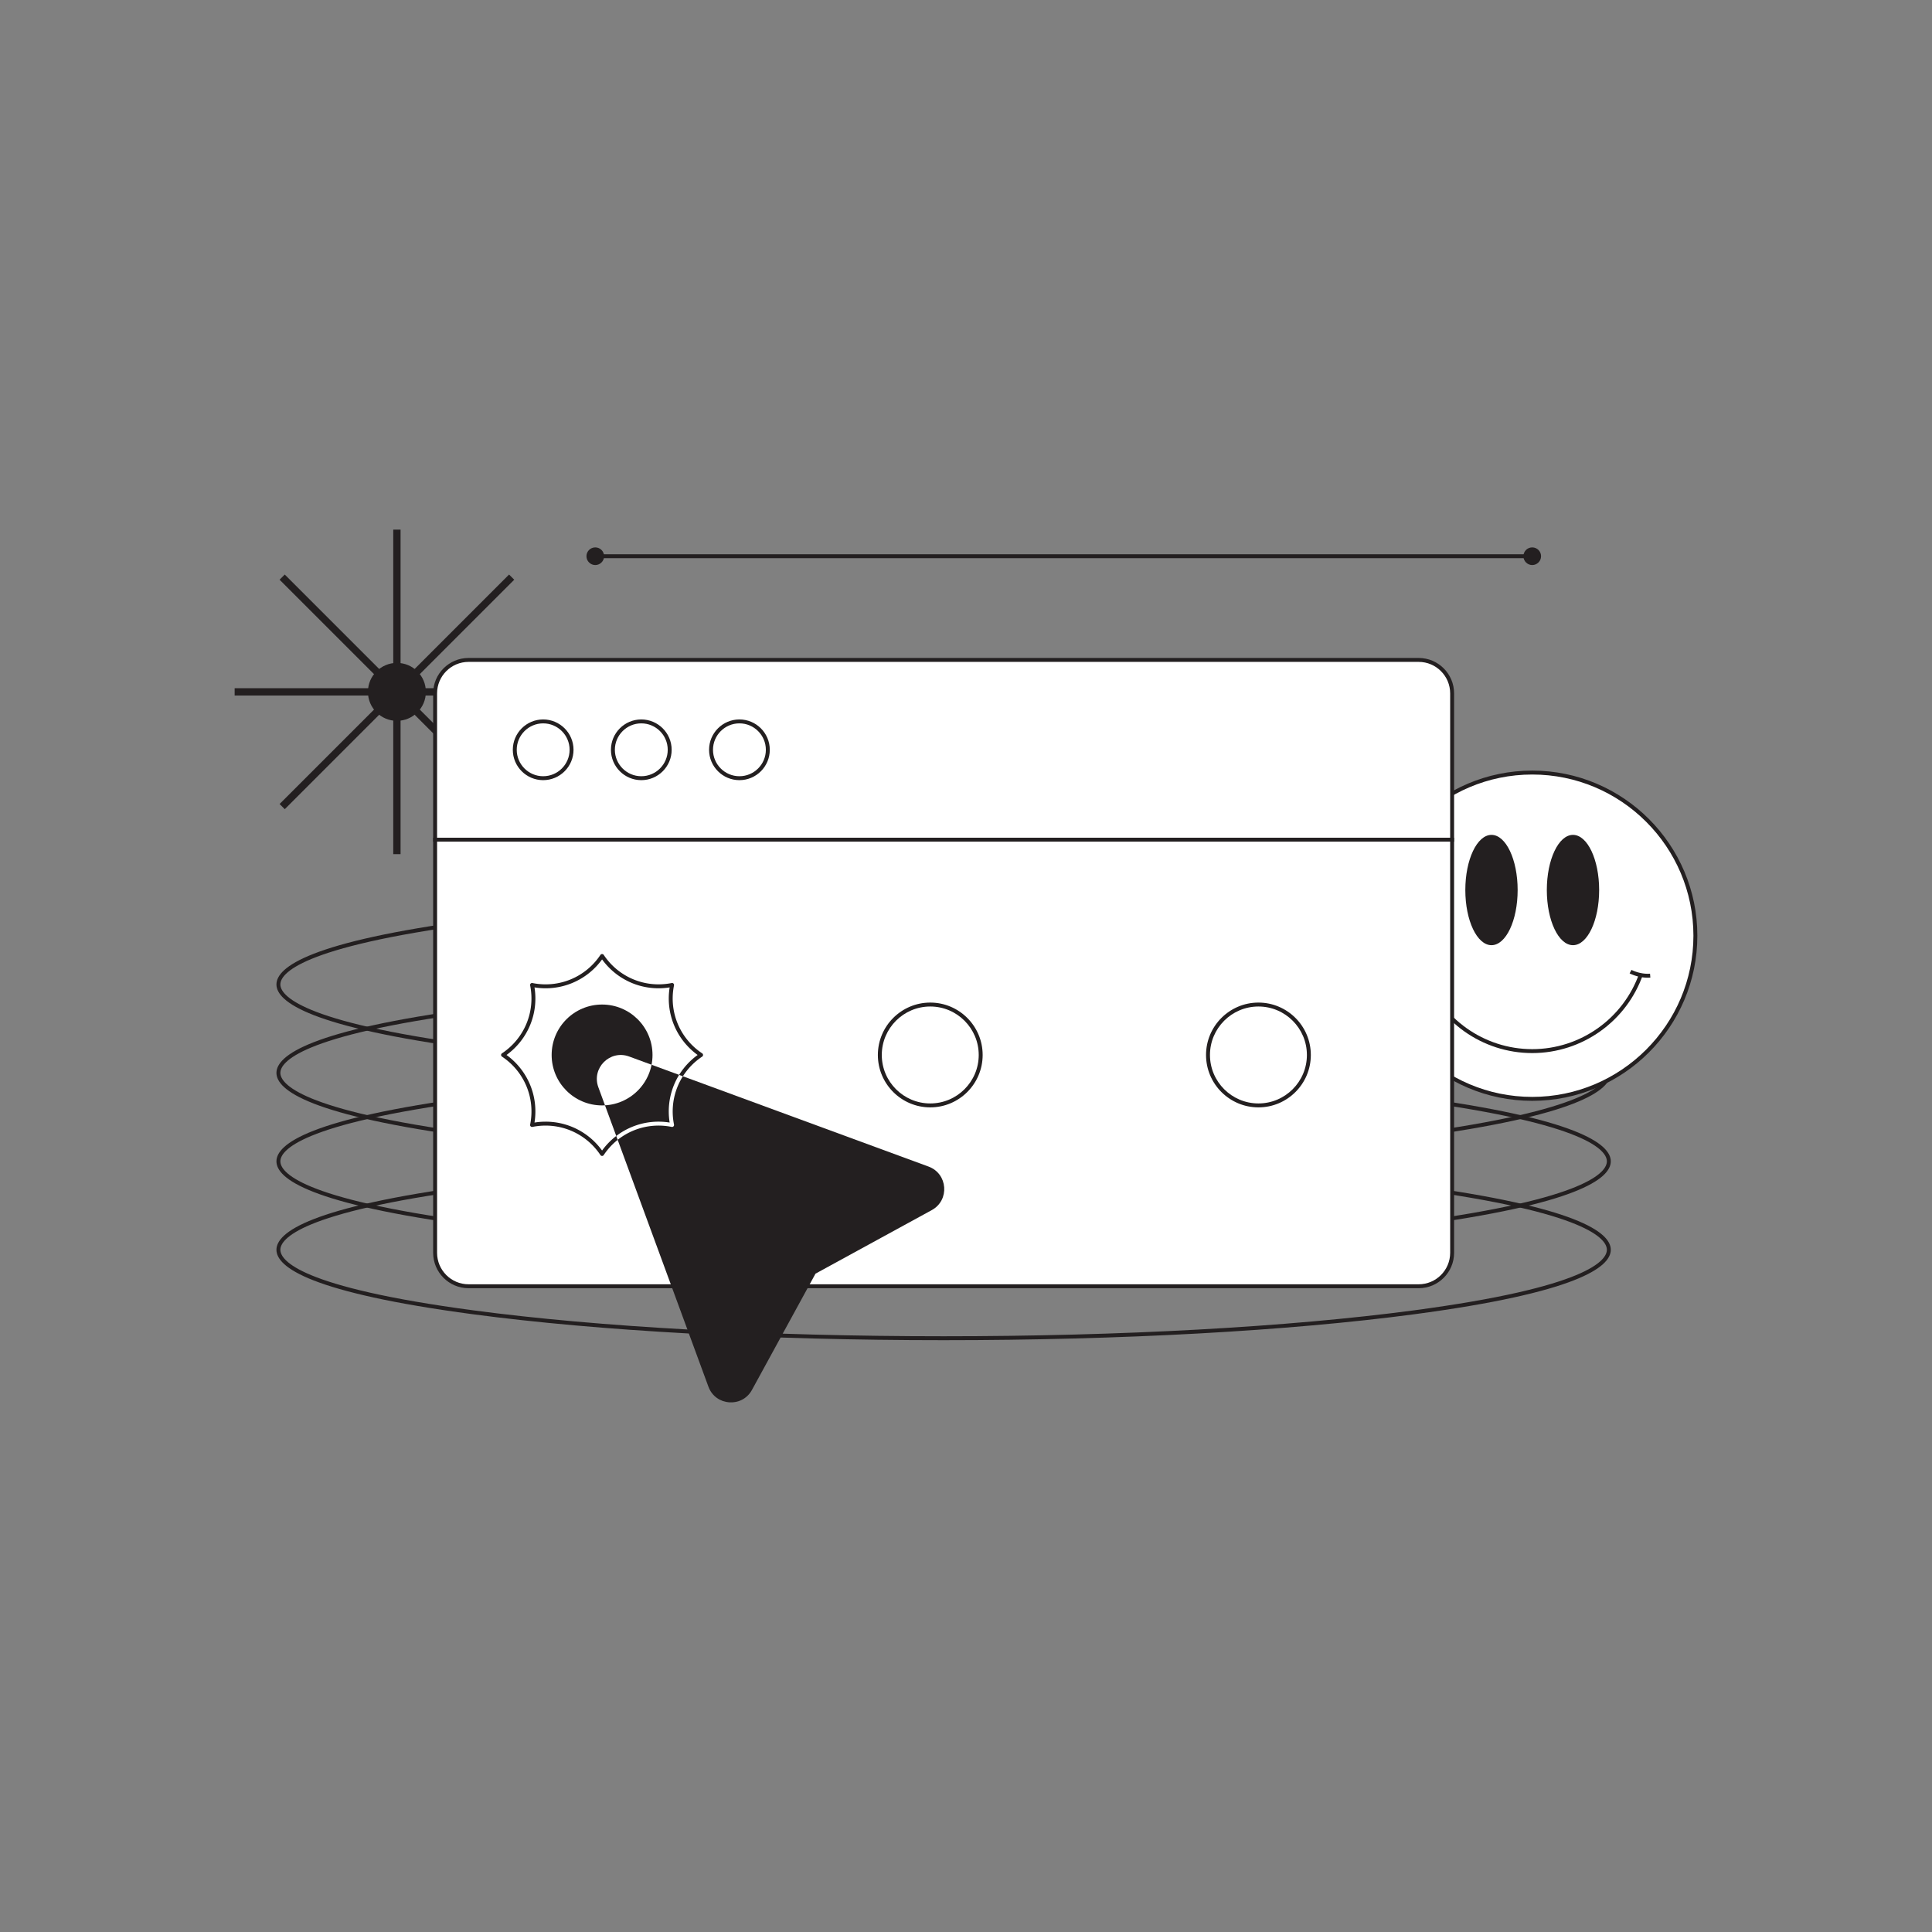 <svg height="1500" viewBox="0 0 1500 1500" width="1500" xmlns="http://www.w3.org/2000/svg"><rect x="0" y="0" width="1500" height="1500" fill="#808080" stroke="none"/><clipPath id="a"><path d="M464.56 844.149c-5.473-14.889 8.998-29.36 23.887-23.887l116.586 42.857 115.893 42.603c15.002 5.515 16.53 26.129 2.505 33.796l-90.273 49.343-49.343 90.273c-7.666 14.025-28.281 12.497-33.796-2.505l-42.603-115.893z"/></clipPath><g fill="#231f20"><path d="M732.624 834.508c-138.02 0-267.788-7.147-365.401-20.126-126.121-16.769-152.594-36.482-152.594-50.067s26.474-33.299 152.594-50.067c97.613-12.979 227.381-20.126 365.401-20.126s267.788 7.147 365.401 20.126c126.121 16.769 152.594 36.482 152.594 50.067s-26.474 33.299-152.594 50.067c-97.613 12.979-227.381 20.126-365.401 20.126zm0-137.338c-137.889 0-267.515 7.138-364.999 20.1-135.336 17.994-149.947 38.895-149.947 47.045s14.611 29.051 149.947 47.045c97.484 12.961 227.11 20.1 364.999 20.1s267.515-7.139 364.999-20.1c135.336-17.994 149.947-38.895 149.947-47.045s-14.611-29.051-149.947-47.045c-97.484-12.961-227.11-20.1-364.999-20.1z"/><path d="M732.624 903.177c-138.02 0-267.788-7.147-365.401-20.126-126.121-16.769-152.594-36.482-152.594-50.067s26.474-33.299 152.594-50.067c97.613-12.979 227.381-20.126 365.401-20.126s267.788 7.147 365.401 20.126c126.121 16.769 152.594 36.482 152.594 50.067s-26.474 33.299-152.594 50.067c-97.613 12.979-227.381 20.126-365.401 20.126zm0-137.338c-137.889 0-267.515 7.139-364.999 20.1-135.336 17.994-149.947 38.895-149.947 47.045s14.611 29.051 149.947 47.045c97.484 12.961 227.11 20.1 364.999 20.1s267.515-7.139 364.999-20.1c135.336-17.994 149.947-38.895 149.947-47.045s-14.611-29.051-149.947-47.045c-97.484-12.961-227.11-20.1-364.999-20.1z"/><path d="M732.624 971.846c-138.02 0-267.788-7.147-365.401-20.126-126.121-16.769-152.594-36.482-152.594-50.067s26.474-33.299 152.594-50.067c97.613-12.979 227.381-20.126 365.401-20.126s267.788 7.147 365.401 20.126c126.121 16.769 152.594 36.482 152.594 50.067s-26.474 33.299-152.594 50.067c-97.613 12.979-227.381 20.126-365.401 20.126zm0-137.338c-137.889 0-267.515 7.139-364.999 20.1-135.336 17.994-149.947 38.895-149.947 47.045s14.611 29.051 149.947 47.045c97.484 12.961 227.11 20.1 364.999 20.1s267.515-7.139 364.999-20.1c135.336-17.994 149.947-38.895 149.947-47.045s-14.611-29.051-149.947-47.045c-97.484-12.961-227.11-20.1-364.999-20.1z"/><path d="M732.624 1040.515c-138.02 0-267.788-7.147-365.401-20.126-126.121-16.769-152.594-36.482-152.594-50.067s26.474-33.299 152.594-50.067c97.613-12.979 227.381-20.126 365.401-20.126s267.788 7.147 365.401 20.126c126.121 16.769 152.594 36.482 152.594 50.067s-26.474 33.299-152.594 50.067c-97.613 12.979-227.381 20.126-365.401 20.126zm0-137.338c-137.889 0-267.515 7.139-364.999 20.1-135.336 17.994-149.947 38.895-149.947 47.045s14.611 29.051 149.947 47.045c97.484 12.961 227.11 20.1 364.999 20.1s267.515-7.139 364.999-20.1c135.336-17.994 149.947-38.895 149.947-47.045s-14.611-29.051-149.947-47.045c-97.484-12.961-227.11-20.1-364.999-20.1zm-427.3-491.996h5.671v251.96h-5.671z"/><path d="M434.139 534.326v5.67h-251.96v-5.67z"/><path d="m217.068 450.083 4.01-4.01L399.24 624.234l-4.01 4.01z"/><path d="m395.236 446.07 4.01 4.01-178.16 178.161-4.01-4.01z"/><circle cx="308.159" cy="537.161" r="22.491"/></g><circle cx="1189.624" cy="726.485" fill="#fff" r="126.673"/><path d="M1189.623 854.682c-70.688 0-128.197-57.509-128.197-128.197s57.509-128.197 128.197-128.197 128.197 57.509 128.197 128.197c.001 70.688-57.508 128.197-128.197 128.197zm0-253.345c-69.007 0-125.148 56.141-125.148 125.148s56.142 125.148 125.148 125.148 125.148-56.142 125.148-125.148-56.141-125.148-125.148-125.148z" fill="#231f20"/><path d="M1189.623 817.606c-38.708 0-73.294-24.581-86.064-61.167l2.879-1.004c12.342 35.362 45.772 59.122 83.185 59.122s70.843-23.76 83.186-59.122l2.879 1.004c-12.77 36.586-47.357 61.167-86.065 61.167z" fill="#231f20"/><path d="M1279.226 759.086c-7.609 0-13.719-3.222-13.998-3.371l1.438-2.688c.067.035 6.778 3.553 14.416 2.937l.246 3.039a26.29 26.29 0 0 1-2.102.083zm-179.876 0c-.69 0-1.392-.026-2.103-.084l.246-3.039c7.634.618 14.349-2.901 14.416-2.937l1.438 2.688c-.278.151-6.389 3.372-13.997 3.372z" fill="#231f20"/><ellipse cx="1221.262" cy="691.021" fill="#231f20" rx="20.313" ry="42.819"/><ellipse cx="1157.985" cy="691.021" fill="#231f20" rx="20.313" ry="42.819"/><path d="M363.78 512.365h737.689c14.337 0 25.958 11.622 25.958 25.958V651.92H337.821V538.323c0-14.336 11.622-25.958 25.959-25.958z" fill="#fff"/><path d="M1128.952 653.445H336.297V538.324c0-15.154 12.329-27.483 27.483-27.483h737.689c15.154 0 27.483 12.329 27.483 27.483zm-789.606-3.049h786.557V538.324c0-13.473-10.961-24.434-24.434-24.434H363.78c-13.473 0-24.434 10.961-24.434 24.434z" fill="#231f20"/><path d="M421.714 605.715c-12.998 0-23.572-10.574-23.572-23.572s10.574-23.572 23.572-23.572 23.572 10.574 23.572 23.572-10.575 23.572-23.572 23.572zm0-44.095c-11.316 0-20.523 9.207-20.523 20.523s9.207 20.523 20.523 20.523 20.523-9.207 20.523-20.523-9.207-20.523-20.523-20.523zm76.188 44.095c-12.998 0-23.572-10.574-23.572-23.572s10.574-23.572 23.572-23.572 23.572 10.574 23.572 23.572-10.575 23.572-23.572 23.572zm0-44.095c-11.316 0-20.523 9.207-20.523 20.523s9.207 20.523 20.523 20.523 20.523-9.207 20.523-20.523-9.207-20.523-20.523-20.523zm76.188 44.095c-12.998 0-23.572-10.574-23.572-23.572s10.574-23.572 23.572-23.572 23.572 10.574 23.572 23.572-10.575 23.572-23.572 23.572zm0-44.095c-11.316 0-20.523 9.207-20.523 20.523s9.207 20.523 20.523 20.523 20.523-9.207 20.523-20.523-9.207-20.523-20.523-20.523z" fill="#231f20"/><path d="M337.821 651.921h789.606v320.762c0 14.336-11.622 25.958-25.958 25.958H363.78c-14.336 0-25.958-11.622-25.958-25.958V651.921z" fill="#fff"/><path d="M1101.469 1000.165H363.78c-15.154 0-27.483-12.328-27.483-27.482V650.396h792.655v322.287c0 15.154-12.329 27.482-27.483 27.482zm-762.123-346.72v319.238c0 13.473 10.961 24.434 24.434 24.434h737.689c13.473 0 24.434-10.961 24.434-24.434V653.445z" fill="#231f20"/><path d="M467.453 897.476c-.51 0-.987-.255-1.27-.681-11.571-17.407-32.285-25.988-52.778-21.866a1.55 1.55 0 0 1-1.456-.495 1.522 1.522 0 0 1-.333-1.369c4.11-20.43-4.473-41.146-21.88-52.717a1.524 1.524 0 0 1 0-2.54c17.407-11.57 25.99-32.286 21.867-52.777a1.535 1.535 0 0 1 .426-1.395c.369-.36.896-.518 1.397-.404 20.47 4.121 41.186-4.463 52.757-21.87.564-.852 1.975-.852 2.539 0 11.57 17.406 32.284 25.986 52.777 21.866a1.508 1.508 0 0 1 1.459.498c.325.375.451.885.331 1.366-4.11 20.43 4.473 41.146 21.88 52.717a1.524 1.524 0 0 1 0 2.54c-17.407 11.57-25.99 32.286-21.867 52.777a1.535 1.535 0 0 1-.426 1.395 1.522 1.522 0 0 1-1.397.404c-20.471-4.122-41.186 4.463-52.757 21.87a1.521 1.521 0 0 1-1.269.681zm-43.83-26.617c17.208 0 33.511 8.174 43.829 22.42 12.034-16.613 32.211-24.973 52.467-21.732-3.238-20.263 5.12-40.435 21.732-52.467-16.614-12.034-24.971-32.21-21.732-52.467-20.256 3.24-40.433-5.117-52.466-21.732-12.034 16.613-32.213 24.972-52.467 21.732 3.238 20.263-5.12 40.435-21.732 52.467 16.614 12.034 24.971 32.21 21.732 52.467a54.556 54.556 0 0 1 8.637-.688z" fill="#231f20"/><path d="M464.56 844.149c-5.473-14.889 8.998-29.36 23.887-23.887l116.586 42.857 115.893 42.603c15.002 5.515 16.53 26.129 2.505 33.796l-90.273 49.343-49.343 90.273c-7.666 14.025-28.281 12.497-33.796-2.505l-42.603-115.893z" fill="#231f20"/><circle cx="467.453" cy="819.08" fill="#231f20" r="39.157"/><circle clip-path="url(#a)" cx="467.453" cy="819.08" fill="#fff" r="39.157"/><g clip-path="url(#a)"><path d="M467.453 897.476c-.51 0-.987-.255-1.27-.681-11.571-17.407-32.285-25.988-52.778-21.866a1.55 1.55 0 0 1-1.456-.495 1.522 1.522 0 0 1-.333-1.369c4.11-20.43-4.473-41.146-21.88-52.717a1.524 1.524 0 0 1 0-2.54c17.407-11.57 25.99-32.286 21.867-52.777a1.535 1.535 0 0 1 .426-1.395c.369-.36.896-.518 1.397-.404 20.47 4.121 41.186-4.463 52.757-21.87.564-.852 1.975-.852 2.539 0 11.57 17.406 32.284 25.986 52.777 21.866a1.508 1.508 0 0 1 1.459.498c.325.375.451.885.331 1.366-4.11 20.43 4.473 41.146 21.88 52.717a1.524 1.524 0 0 1 0 2.54c-17.407 11.57-25.99 32.286-21.867 52.777a1.535 1.535 0 0 1-.426 1.395 1.522 1.522 0 0 1-1.397.404c-20.471-4.122-41.186 4.463-52.757 21.87a1.521 1.521 0 0 1-1.269.681zm-43.83-26.617c17.208 0 33.511 8.174 43.829 22.42 12.034-16.613 32.211-24.973 52.467-21.732-3.238-20.263 5.12-40.435 21.732-52.467-16.614-12.034-24.971-32.21-21.732-52.467-20.256 3.24-40.433-5.117-52.466-21.732-12.034 16.613-32.213 24.972-52.467 21.732 3.238 20.263-5.12 40.435-21.732 52.467 16.614 12.034 24.971 32.21 21.732 52.467a54.556 54.556 0 0 1 8.637-.688z" fill="#fff"/></g><circle cx="722.249" cy="819.08" fill="#fff" r="39.157"/><path d="M722.249 859.76c-22.432 0-40.681-18.249-40.681-40.681s18.25-40.681 40.681-40.681 40.681 18.249 40.681 40.681-18.25 40.681-40.681 40.681zm0-78.312c-20.75 0-37.632 16.882-37.632 37.632s16.882 37.632 37.632 37.632 37.632-16.882 37.632-37.632-16.882-37.632-37.632-37.632z" fill="#231f20"/><circle cx="977.045" cy="819.08" fill="#fff" r="39.157"/><path d="M977.045 859.76c-22.432 0-40.681-18.249-40.681-40.681s18.25-40.681 40.681-40.681 40.681 18.249 40.681 40.681-18.25 40.681-40.681 40.681zm0-78.312c-20.75 0-37.632 16.882-37.632 37.632s16.882 37.632 37.632 37.632 37.632-16.882 37.632-37.632-16.882-37.632-37.632-37.632zM462.172 430.319h727.451v3.049H462.172z" fill="#231f20"/><circle cx="462.172" cy="431.843" fill="#231f20" r="6.851"/><circle cx="1189.624" cy="431.843" fill="#231f20" r="6.851"/></svg>
